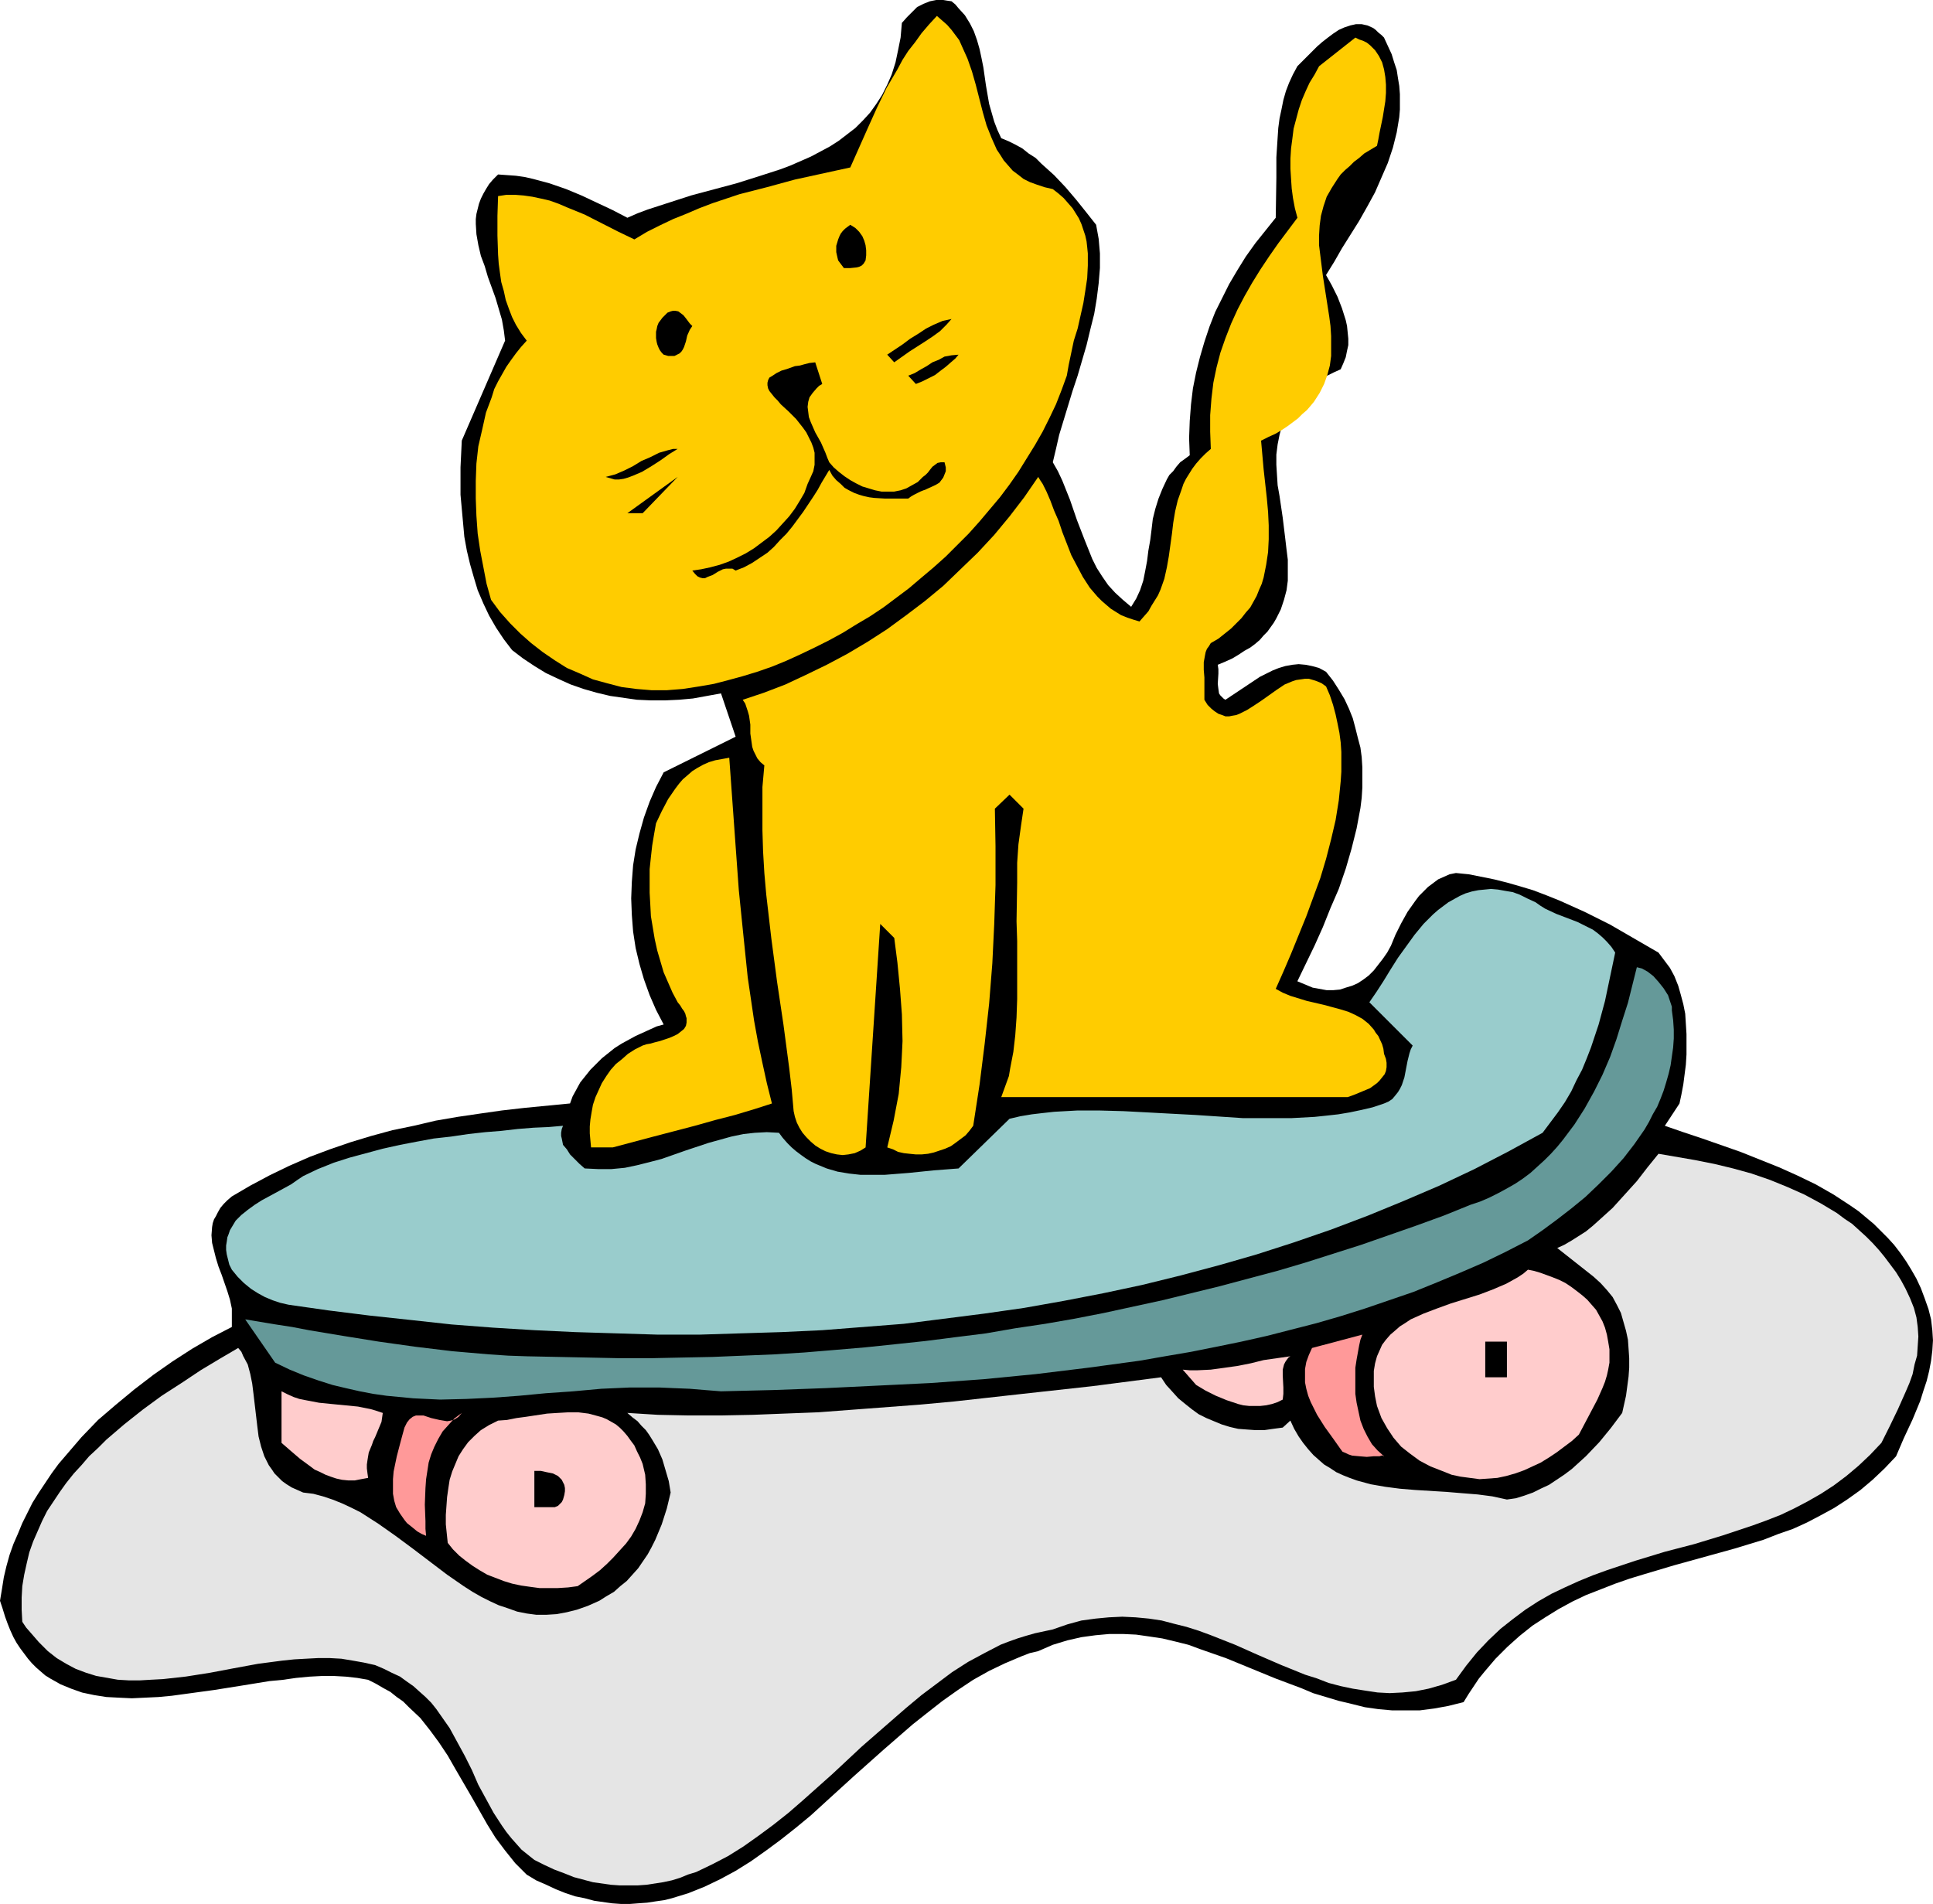<?xml version="1.0" encoding="UTF-8" standalone="no"?>
<svg
   version="1.0"
   width="129.766mm"
   height="127.837mm"
   id="svg22"
   sodipodi:docname="Cat on Skateboard.wmf"
   xmlns:inkscape="http://www.inkscape.org/namespaces/inkscape"
   xmlns:sodipodi="http://sodipodi.sourceforge.net/DTD/sodipodi-0.dtd"
   xmlns="http://www.w3.org/2000/svg"
   xmlns:svg="http://www.w3.org/2000/svg">
  <sodipodi:namedview
     id="namedview22"
     pagecolor="#ffffff"
     bordercolor="#000000"
     borderopacity="0.25"
     inkscape:showpageshadow="2"
     inkscape:pageopacity="0.0"
     inkscape:pagecheckerboard="0"
     inkscape:deskcolor="#d1d1d1"
     inkscape:document-units="mm" />
  <defs
     id="defs1">
    <pattern
       id="WMFhbasepattern"
       patternUnits="userSpaceOnUse"
       width="6"
       height="6"
       x="0"
       y="0" />
  </defs>
  <path
     style="fill:#000000;fill-opacity:1;fill-rule:evenodd;stroke:none"
     d="m 254.035,35.066 1.939,0.808 1.616,0.808 1.778,0.97 1.616,1.293 1.778,1.131 1.454,1.454 3.232,2.909 2.909,3.07 2.747,3.232 2.586,3.232 2.424,3.07 0.323,1.778 0.323,1.778 0.323,3.717 v 3.717 l -0.323,3.878 -0.485,3.878 -0.646,3.878 -0.97,3.878 -0.97,4.04 -2.262,7.756 -1.293,3.878 -1.131,3.717 -1.131,3.717 -1.131,3.717 -0.808,3.555 -0.808,3.393 1.293,2.262 1.131,2.424 0.97,2.424 0.97,2.424 1.778,5.171 1.939,5.009 0.97,2.424 0.97,2.424 1.131,2.262 1.454,2.262 1.454,2.101 1.778,1.939 1.939,1.778 2.101,1.778 1.293,-2.101 0.97,-2.101 0.808,-2.424 0.485,-2.424 0.485,-2.586 0.323,-2.586 0.485,-2.747 0.323,-2.585 0.323,-2.747 0.646,-2.586 0.808,-2.586 0.97,-2.424 1.131,-2.424 0.646,-1.131 0.97,-0.97 0.808,-1.131 0.97,-1.131 1.131,-0.808 1.293,-0.97 -0.162,-4.363 0.162,-4.363 0.323,-4.201 0.485,-4.04 0.808,-4.04 0.97,-3.878 1.131,-3.878 1.293,-3.878 1.454,-3.717 1.778,-3.555 1.778,-3.555 2.101,-3.555 2.101,-3.393 2.424,-3.393 2.586,-3.232 2.586,-3.232 0.162,-10.18 v -5.171 l 0.323,-5.009 0.162,-2.424 0.323,-2.424 0.485,-2.262 0.485,-2.424 0.646,-2.262 0.808,-2.101 0.97,-2.101 1.131,-2.101 2.424,-2.424 2.586,-2.585 1.293,-1.131 1.454,-1.131 1.293,-0.97 1.454,-0.97 1.454,-0.646 1.454,-0.485 1.454,-0.323 h 1.454 l 1.454,0.323 1.454,0.646 0.646,0.485 0.646,0.646 0.808,0.646 0.646,0.646 0.97,2.101 0.97,2.101 0.646,2.101 0.646,1.939 0.323,2.101 0.323,1.939 0.162,2.101 v 1.939 1.939 l -0.162,1.939 -0.323,1.939 -0.323,1.939 -0.97,3.878 -1.293,3.878 -1.616,3.717 -1.616,3.717 -1.939,3.555 -2.101,3.717 -4.363,6.949 -1.939,3.393 -2.101,3.393 1.454,2.585 1.454,2.909 1.131,2.909 0.97,3.07 0.323,1.454 0.162,1.616 0.162,1.616 v 1.616 l -0.323,1.454 -0.323,1.616 -0.646,1.616 -0.646,1.454 -1.778,0.808 -1.616,0.808 -1.454,0.808 -1.454,0.97 -1.293,0.97 -1.293,0.97 -0.97,1.131 -1.131,0.97 -0.808,1.131 -0.808,0.97 -1.293,2.262 -0.97,2.424 -0.646,2.424 -0.485,2.424 -0.323,2.586 v 2.586 l 0.162,2.586 0.162,2.586 0.485,2.747 0.808,5.494 0.646,5.333 0.323,2.747 0.323,2.586 v 2.586 2.747 l -0.323,2.424 -0.646,2.424 -0.808,2.424 -1.131,2.262 -0.646,1.131 -0.808,1.131 -0.808,1.131 -0.97,0.97 -0.97,1.131 -1.131,0.97 -1.293,0.97 -1.454,0.808 -1.454,0.97 -1.616,0.97 -1.778,0.808 -1.939,0.808 0.162,1.131 v 1.131 l -0.162,2.586 0.162,1.293 0.162,1.131 0.323,0.485 0.323,0.323 0.485,0.485 0.485,0.323 2.909,-1.939 2.909,-1.939 2.909,-1.939 1.616,-0.808 1.616,-0.808 1.616,-0.646 1.616,-0.485 1.778,-0.323 1.616,-0.162 1.778,0.162 1.616,0.323 1.778,0.485 1.778,0.97 1.778,2.262 1.454,2.262 1.454,2.424 1.131,2.424 0.97,2.424 0.646,2.424 0.646,2.586 0.646,2.424 0.323,2.424 0.162,2.586 v 2.586 2.586 l -0.162,2.586 -0.323,2.586 -0.485,2.586 -0.485,2.586 -1.293,5.171 -1.454,5.009 -1.778,5.171 -2.101,4.848 -1.939,4.848 -2.101,4.686 -2.262,4.686 -2.101,4.363 1.939,0.808 1.939,0.808 1.778,0.323 1.778,0.323 h 1.616 l 1.778,-0.162 1.454,-0.485 1.616,-0.485 1.454,-0.646 1.454,-0.97 1.293,-0.97 1.293,-1.293 1.131,-1.454 1.131,-1.454 1.131,-1.616 0.97,-1.778 1.131,-2.747 1.454,-2.909 1.616,-2.909 1.939,-2.747 0.97,-1.293 1.131,-1.131 1.131,-1.131 1.293,-0.97 1.293,-0.97 1.454,-0.646 1.454,-0.646 1.616,-0.323 3.232,0.323 3.232,0.646 3.232,0.646 3.232,0.808 3.394,0.97 3.232,0.97 3.394,1.293 3.232,1.293 3.232,1.454 3.232,1.454 6.464,3.232 6.141,3.555 6.141,3.555 1.454,1.939 1.454,1.939 1.131,2.101 0.97,2.424 0.646,2.262 0.646,2.424 0.485,2.424 0.162,2.586 0.162,2.586 v 2.586 2.586 l -0.162,2.586 -0.646,5.009 -0.485,2.586 -0.485,2.262 -3.717,5.656 4.686,1.616 4.848,1.616 9.696,3.393 4.848,1.939 4.848,1.939 4.686,2.101 4.686,2.262 4.525,2.586 4.202,2.747 2.101,1.454 1.939,1.616 1.939,1.616 1.778,1.778 1.778,1.778 1.616,1.778 1.616,2.101 1.454,2.101 1.293,2.101 1.293,2.262 1.131,2.424 0.97,2.586 0.97,2.747 0.646,2.586 0.323,2.747 0.162,2.586 -0.162,2.585 -0.323,2.586 -0.485,2.586 -0.646,2.586 -0.808,2.424 -0.808,2.586 -1.939,4.686 -2.262,4.848 -1.939,4.525 -2.909,3.07 -3.07,2.909 -3.07,2.586 -3.394,2.424 -3.232,2.101 -3.555,1.939 -3.394,1.778 -3.555,1.616 -3.717,1.293 -3.717,1.454 -7.434,2.262 -15.19,4.201 -7.595,2.262 -3.717,1.131 -3.717,1.293 -3.717,1.454 -3.717,1.454 -3.394,1.616 -3.555,1.939 -3.394,2.101 -3.232,2.101 -3.232,2.586 -3.07,2.747 -3.07,3.07 -2.747,3.232 -1.454,1.778 -1.293,1.939 -1.293,1.939 -1.293,2.101 -3.878,0.97 -3.555,0.646 -3.717,0.485 h -3.555 -3.394 l -3.555,-0.323 -3.394,-0.485 -3.232,-0.808 -3.394,-0.808 -3.232,-0.97 -3.232,-0.97 -3.07,-1.293 -6.464,-2.424 -6.302,-2.586 -6.302,-2.586 -6.464,-2.262 -3.07,-1.131 -3.232,-0.808 -3.394,-0.808 -3.232,-0.485 -3.394,-0.485 -3.394,-0.162 h -3.394 l -3.555,0.323 -3.555,0.485 -3.555,0.808 -3.717,1.131 -3.717,1.616 -2.101,0.485 -2.101,0.808 -4.202,1.778 -4.04,1.939 -4.04,2.262 -3.878,2.586 -3.878,2.747 -3.717,2.909 -3.878,3.07 -3.717,3.232 -3.717,3.232 -7.434,6.625 -7.272,6.625 -3.717,3.393 -3.717,3.07 -3.878,3.07 -3.717,2.747 -3.878,2.747 -3.878,2.424 -3.878,2.101 -4.04,1.939 -4.04,1.616 -2.101,0.646 -2.101,0.646 -1.939,0.485 -2.262,0.323 -2.101,0.323 -2.262,0.162 -2.101,0.162 h -2.262 l -2.262,-0.162 -2.262,-0.323 -2.262,-0.323 -2.424,-0.646 -2.424,-0.485 -2.424,-0.808 -2.424,-0.97 -2.424,-1.131 -2.586,-1.131 -2.424,-1.454 -2.909,-2.909 -2.586,-3.232 -2.424,-3.232 -2.101,-3.393 -4.04,-7.11 -4.04,-6.949 -1.939,-3.393 -2.262,-3.393 -2.262,-3.07 -2.424,-3.07 -2.909,-2.747 -1.454,-1.454 -1.616,-1.131 -1.616,-1.293 -1.778,-0.97 -1.939,-1.131 -1.939,-0.97 -2.747,-0.485 -2.909,-0.323 -2.909,-0.162 h -3.232 l -3.07,0.162 -3.394,0.323 -3.394,0.485 -3.394,0.323 -6.949,1.131 -7.11,1.131 -7.11,0.97 -3.555,0.485 -3.394,0.323 -3.394,0.162 -3.394,0.162 -3.394,-0.162 -3.07,-0.162 -3.07,-0.485 -3.07,-0.646 -2.747,-0.97 -2.747,-1.131 -2.586,-1.454 -1.293,-0.808 L 9.211,423.214 8.08,422.083 7.11,420.952 6.141,419.659 5.171,418.366 4.202,416.912 3.394,415.457 2.586,413.68 1.939,412.064 1.293,410.286 0.646,408.186 0,406.247 l 0.485,-2.909 0.485,-3.07 0.646,-2.747 0.808,-2.909 0.97,-2.747 1.131,-2.586 1.131,-2.747 1.293,-2.585 1.293,-2.586 1.616,-2.586 1.616,-2.424 1.616,-2.424 1.778,-2.424 1.939,-2.262 3.878,-4.525 4.202,-4.363 4.525,-3.878 4.686,-3.878 4.848,-3.717 4.848,-3.393 5.01,-3.232 5.01,-2.909 5.01,-2.586 v -2.424 -2.262 l -0.485,-2.262 -0.646,-2.101 -1.454,-4.201 -0.808,-2.101 -0.646,-2.101 -0.485,-1.939 -0.485,-1.939 -0.162,-1.939 0.162,-2.101 0.162,-0.97 0.323,-0.97 0.485,-0.808 0.485,-0.97 0.646,-1.131 0.808,-0.97 0.97,-0.97 1.131,-0.97 4.686,-2.747 4.848,-2.586 5.01,-2.424 5.171,-2.262 5.171,-1.939 5.171,-1.778 5.333,-1.616 5.333,-1.454 5.494,-1.131 5.494,-1.293 5.656,-0.97 5.494,-0.808 5.656,-0.808 5.656,-0.646 11.635,-1.131 0.646,-1.778 0.97,-1.778 0.97,-1.778 1.293,-1.616 1.293,-1.616 1.454,-1.454 1.454,-1.454 1.616,-1.293 1.616,-1.293 1.778,-1.131 1.778,-0.97 1.778,-0.97 3.555,-1.616 1.778,-0.808 1.778,-0.485 -1.939,-3.717 -1.616,-3.717 -1.454,-4.04 -1.131,-3.878 -0.97,-4.04 -0.646,-4.201 -0.323,-4.201 -0.162,-4.201 0.162,-4.201 0.323,-4.201 0.646,-4.04 0.97,-4.04 1.131,-4.04 1.454,-4.04 1.616,-3.717 1.939,-3.717 18.261,-9.049 -3.717,-10.988 -3.555,0.646 -3.555,0.646 -3.555,0.323 -3.555,0.162 h -3.555 l -3.555,-0.162 -3.394,-0.485 -3.394,-0.485 -3.394,-0.808 -3.394,-0.97 -3.232,-1.131 -3.232,-1.454 -3.07,-1.454 -2.909,-1.778 -2.909,-1.939 -2.747,-2.101 -2.101,-2.747 -1.939,-2.909 -1.778,-3.07 -1.454,-3.07 -1.454,-3.393 -0.97,-3.232 -0.97,-3.393 -0.808,-3.393 -0.646,-3.555 -0.323,-3.555 -0.323,-3.555 -0.323,-3.555 v -3.393 -3.555 l 0.162,-3.393 0.162,-3.393 10.989,-25.37 -0.323,-2.585 -0.485,-2.747 -0.808,-2.747 -0.808,-2.747 -1.939,-5.333 -0.808,-2.747 -0.97,-2.585 -0.646,-2.747 -0.485,-2.747 -0.162,-2.585 V 55.588 l 0.162,-1.293 0.323,-1.293 0.323,-1.293 0.485,-1.293 0.646,-1.293 0.646,-1.131 0.808,-1.293 0.97,-1.131 1.293,-1.293 2.262,0.162 2.262,0.162 2.262,0.323 2.101,0.485 4.202,1.131 4.202,1.454 3.878,1.616 7.918,3.717 3.717,1.939 2.586,-1.131 2.586,-0.97 5.494,-1.778 5.494,-1.778 11.474,-3.07 5.656,-1.778 5.494,-1.778 2.586,-0.97 2.586,-1.131 2.586,-1.131 2.424,-1.293 2.424,-1.293 2.262,-1.454 2.101,-1.616 2.101,-1.616 1.939,-1.939 1.778,-1.939 1.616,-2.262 1.454,-2.262 1.293,-2.585 1.131,-2.585 0.97,-3.07 0.646,-3.07 0.646,-3.232 0.323,-3.717 1.293,-1.454 1.293,-1.293 1.293,-1.293 1.616,-0.808 1.616,-0.646 L 237.552,0 h 1.778 l 0.97,0.162 1.131,0.162 0.97,0.808 0.808,0.97 1.616,1.778 1.293,2.101 0.97,1.939 0.808,2.262 0.646,2.262 0.485,2.262 0.485,2.424 0.323,2.262 0.323,2.262 0.808,4.686 0.646,2.262 0.646,2.262 0.808,2.101 z"
     id="path1" />
  <path
     style="fill:#ffcc00;fill-opacity:1;fill-rule:evenodd;stroke:none"
     d="m 267.125,47.993 1.454,1.131 1.293,1.131 1.131,1.293 1.131,1.293 0.808,1.293 0.808,1.293 0.646,1.454 0.485,1.454 0.485,1.454 0.323,1.454 0.162,1.454 0.162,1.616 v 3.07 l -0.162,3.232 -0.485,3.232 -0.485,3.07 -1.454,6.464 -0.97,3.07 -0.646,3.07 -0.646,3.07 -0.485,2.747 -1.293,3.555 -1.454,3.717 -1.616,3.393 -1.778,3.555 -1.939,3.393 -2.101,3.393 -2.101,3.393 -2.262,3.232 -2.424,3.232 -2.586,3.07 -2.586,3.07 -2.747,3.07 -2.909,2.909 -2.909,2.909 -3.07,2.747 -3.07,2.586 -3.232,2.747 -3.232,2.424 -3.232,2.424 -3.394,2.262 -3.555,2.101 -3.394,2.101 -3.555,1.939 -3.555,1.778 -3.717,1.778 -3.555,1.616 -3.555,1.454 -3.717,1.293 -3.717,1.131 -3.555,0.97 -3.717,0.97 -3.717,0.646 -4.202,0.646 -4.04,0.323 h -3.878 l -3.878,-0.323 -3.717,-0.485 -3.717,-0.97 -3.555,-0.97 -3.232,-1.454 -3.394,-1.454 -3.07,-1.939 -3.07,-2.101 -2.909,-2.262 -2.747,-2.424 -2.586,-2.586 -2.586,-2.909 -2.262,-3.07 -1.131,-4.04 -0.808,-4.201 -0.808,-4.201 -0.646,-4.363 -0.323,-4.525 -0.162,-4.363 v -4.525 l 0.162,-4.363 0.485,-4.363 0.97,-4.201 0.97,-4.363 1.454,-3.878 0.646,-2.101 0.97,-1.939 2.101,-3.717 1.131,-1.616 1.293,-1.778 1.293,-1.616 1.454,-1.616 -1.454,-1.939 -1.293,-2.101 -0.97,-1.939 -0.808,-2.101 -0.808,-2.262 -0.485,-2.262 -0.646,-2.262 -0.323,-2.262 -0.323,-2.424 -0.162,-2.262 -0.162,-4.848 v -5.009 l 0.162,-5.009 2.101,-0.323 h 2.262 l 2.101,0.162 2.262,0.323 2.262,0.485 2.101,0.485 2.262,0.808 2.262,0.97 4.363,1.778 8.565,4.363 4.04,1.939 3.232,-1.939 3.232,-1.616 3.394,-1.616 3.232,-1.293 3.394,-1.454 3.394,-1.293 6.787,-2.262 6.949,-1.778 7.11,-1.939 14.059,-3.07 4.525,-10.18 2.262,-5.009 2.424,-5.009 2.747,-4.686 1.293,-2.424 1.454,-2.262 1.778,-2.262 1.616,-2.262 1.939,-2.262 1.939,-2.101 1.293,1.131 1.293,1.131 1.131,1.293 0.97,1.293 0.97,1.293 0.646,1.454 1.454,3.232 1.131,3.232 0.97,3.393 1.778,6.949 0.97,3.393 1.293,3.232 0.646,1.454 0.646,1.454 0.97,1.454 0.808,1.293 1.131,1.293 1.131,1.293 1.293,0.97 1.454,1.131 1.616,0.808 1.778,0.646 1.939,0.646 z"
     id="path2" />
  <path
     style="fill:#ffcc00;fill-opacity:1;fill-rule:evenodd;stroke:none"
     d="m 349.379,37.005 -1.616,0.97 -1.616,0.97 -1.293,1.131 -1.293,0.97 -1.131,1.131 -1.131,0.97 -1.131,1.131 -0.808,1.131 -1.454,2.262 -1.293,2.262 -0.808,2.424 -0.646,2.424 -0.323,2.424 -0.162,2.585 v 2.424 l 0.323,2.585 0.646,5.171 0.808,5.171 0.808,5.171 0.323,2.424 0.162,2.585 v 2.585 2.424 l -0.323,2.424 -0.646,2.424 -0.808,2.262 -1.131,2.262 -1.454,2.262 -0.808,0.97 -0.97,1.131 -1.131,0.97 -1.131,1.131 -1.293,0.97 -1.293,0.97 -1.454,0.97 -1.616,0.97 -1.778,0.808 -1.939,0.97 0.646,7.272 0.808,7.272 0.323,3.555 0.162,3.393 v 3.555 l -0.162,3.232 -0.485,3.232 -0.646,3.232 -0.485,1.616 -0.646,1.454 -0.646,1.616 -0.808,1.454 -0.808,1.454 -1.131,1.293 -1.131,1.454 -1.293,1.293 -1.293,1.293 -1.616,1.293 -1.616,1.293 -1.939,1.131 -0.485,0.808 -0.485,0.646 -0.323,0.808 -0.162,0.808 -0.323,1.778 v 1.939 l 0.162,1.939 v 1.939 1.939 1.778 l 0.808,1.293 0.97,0.97 0.808,0.646 0.97,0.646 0.97,0.323 0.808,0.323 h 0.97 l 0.808,-0.162 0.97,-0.162 0.808,-0.323 1.939,-0.97 1.778,-1.131 1.939,-1.293 3.878,-2.747 1.939,-1.293 1.939,-0.808 0.97,-0.323 1.131,-0.162 1.131,-0.162 h 0.97 l 1.131,0.323 0.97,0.323 1.131,0.485 1.131,0.808 0.97,2.262 0.808,2.424 0.646,2.424 0.485,2.262 0.485,2.424 0.323,2.424 0.162,2.424 v 2.586 2.424 l -0.162,2.424 -0.485,4.848 -0.808,5.009 -1.131,4.848 -1.293,5.009 -1.454,4.848 -1.778,4.848 -1.778,4.848 -3.878,9.534 -1.939,4.525 -1.939,4.363 1.778,0.97 1.939,0.808 2.101,0.646 2.101,0.646 4.202,0.97 4.202,1.131 2.101,0.646 1.778,0.808 1.778,0.97 1.616,1.293 1.293,1.454 0.485,0.808 0.646,0.808 0.97,2.101 0.323,1.131 0.162,1.293 0.485,1.293 0.162,0.97 v 1.131 l -0.162,0.97 -0.323,0.808 -0.646,0.808 -0.646,0.808 -0.646,0.646 -1.778,1.293 -1.939,0.808 -1.939,0.808 -1.778,0.646 h -87.91 l 0.646,-1.778 0.646,-1.778 0.646,-1.778 0.323,-1.939 0.808,-4.201 0.485,-4.201 0.323,-4.525 0.162,-4.686 v -4.848 -4.848 -5.009 l -0.162,-5.009 0.162,-9.857 v -5.009 l 0.323,-4.686 0.646,-4.686 0.646,-4.363 -3.555,-3.555 -3.717,3.555 0.162,9.534 v 9.857 l -0.323,9.857 -0.485,10.019 -0.808,10.18 -1.131,10.18 -1.293,10.342 -1.616,10.504 -0.97,1.293 -0.97,1.131 -1.293,0.97 -1.293,0.97 -1.131,0.808 -1.454,0.646 -1.454,0.485 -1.454,0.485 -1.454,0.323 -1.616,0.162 h -1.454 l -1.616,-0.162 -1.454,-0.162 -1.454,-0.323 -1.293,-0.646 -1.454,-0.485 0.808,-3.393 0.808,-3.393 0.646,-3.393 0.646,-3.393 0.323,-3.393 0.323,-3.393 0.162,-3.232 0.162,-3.393 -0.162,-6.787 -0.485,-6.464 -0.646,-6.625 -0.808,-6.302 -3.555,-3.555 -3.717,56.719 -1.293,0.808 -1.454,0.646 -1.616,0.323 -1.454,0.162 -1.454,-0.162 -1.454,-0.323 -1.454,-0.485 -1.293,-0.646 -1.293,-0.808 -1.131,-0.97 -1.131,-1.131 -0.97,-1.131 -0.808,-1.293 -0.646,-1.293 -0.485,-1.454 -0.323,-1.454 -0.485,-5.494 -0.646,-5.494 -1.454,-10.988 -1.616,-10.827 -1.454,-10.988 -1.293,-11.15 -0.485,-5.494 -0.323,-5.494 -0.162,-5.333 v -5.494 -5.494 l 0.485,-5.494 -0.97,-0.808 -0.808,-0.97 -0.485,-0.97 -0.485,-0.97 -0.323,-0.97 -0.162,-1.131 -0.323,-2.262 v -2.262 l -0.323,-2.262 -0.323,-1.131 -0.323,-0.97 -0.323,-0.97 -0.646,-0.97 5.333,-1.778 5.494,-2.101 5.171,-2.424 5.333,-2.586 5.171,-2.747 5.171,-3.07 5.01,-3.232 4.848,-3.555 4.686,-3.555 4.686,-3.878 4.363,-4.201 4.363,-4.201 4.202,-4.525 3.878,-4.686 3.717,-4.848 3.555,-5.171 0.485,0.808 0.646,0.97 0.97,1.939 0.97,2.262 0.97,2.585 1.131,2.586 0.97,2.909 1.131,2.909 1.131,2.909 1.454,2.747 1.454,2.747 1.778,2.747 1.939,2.262 1.131,1.131 1.131,0.97 1.131,0.97 1.293,0.808 1.293,0.808 1.616,0.646 1.454,0.485 1.616,0.485 1.131,-1.293 1.131,-1.293 0.808,-1.454 0.808,-1.293 0.808,-1.293 0.646,-1.454 0.97,-2.747 0.646,-2.909 0.485,-2.747 0.808,-5.817 0.323,-2.747 0.485,-2.909 0.646,-2.747 0.97,-2.747 0.485,-1.454 0.646,-1.293 0.808,-1.293 0.808,-1.293 0.97,-1.293 1.131,-1.293 1.293,-1.293 1.293,-1.131 -0.162,-4.363 v -4.201 l 0.323,-4.201 0.485,-4.04 0.808,-3.878 0.97,-3.717 1.293,-3.717 1.454,-3.717 1.616,-3.555 1.778,-3.393 1.939,-3.393 2.101,-3.393 2.262,-3.393 2.262,-3.232 4.848,-6.464 -0.646,-2.424 -0.485,-2.585 -0.323,-2.424 -0.162,-2.424 -0.162,-2.585 v -2.585 l 0.162,-2.585 0.323,-2.424 0.323,-2.586 0.646,-2.424 0.646,-2.424 0.808,-2.424 0.97,-2.262 0.97,-2.101 1.293,-2.101 1.131,-2.101 9.211,-7.272 0.97,0.485 0.97,0.323 0.97,0.485 0.808,0.646 0.646,0.646 0.646,0.646 0.97,1.454 0.808,1.616 0.485,1.778 0.323,1.939 0.162,1.939 v 2.101 l -0.162,2.101 -0.646,4.04 -0.808,3.878 -0.323,1.778 z"
     id="path3" />
  <path
     style="fill:#000000;fill-opacity:1;fill-rule:evenodd;stroke:none"
     d="m 219.614,66.092 -0.485,0.808 -0.485,0.485 -0.646,0.323 -0.646,0.162 -1.616,0.162 h -1.616 l -0.485,-0.646 -0.485,-0.646 -0.485,-0.646 -0.162,-0.646 -0.323,-1.454 v -1.616 l 0.485,-1.616 0.323,-0.808 0.323,-0.646 0.485,-0.646 0.646,-0.646 0.646,-0.485 0.646,-0.485 1.293,0.808 0.97,0.97 0.808,1.131 0.485,1.131 0.323,1.131 0.162,1.293 v 1.293 z"
     id="path4" />
  <path
     style="fill:#000000;fill-opacity:1;fill-rule:evenodd;stroke:none"
     d="m 175.659,82.736 -0.323,0.485 -0.323,0.485 -0.646,1.454 -0.323,1.454 -0.485,1.454 -0.323,0.646 -0.323,0.485 -0.485,0.485 -0.646,0.323 -0.646,0.323 h -0.646 -0.97 l -1.131,-0.323 -0.485,-0.485 -0.485,-0.646 -0.323,-0.646 -0.323,-0.808 -0.162,-0.646 -0.162,-0.97 v -1.616 l 0.162,-0.646 0.162,-0.808 0.323,-0.808 0.485,-0.646 0.485,-0.646 0.646,-0.646 0.646,-0.646 0.808,-0.323 0.646,-0.162 h 0.485 l 0.808,0.162 0.646,0.485 0.646,0.485 0.646,0.808 0.485,0.646 0.485,0.646 z"
     id="path5" />
  <path
     style="fill:#000000;fill-opacity:1;fill-rule:evenodd;stroke:none"
     d="m 241.43,80.958 -1.293,1.454 -1.616,1.616 -1.778,1.293 -1.939,1.293 -4.04,2.585 -3.878,2.747 -1.778,-1.939 1.939,-1.293 1.939,-1.293 1.939,-1.454 2.101,-1.293 1.939,-1.293 1.939,-0.97 2.262,-0.97 z"
     id="path6" />
  <path
     style="fill:#000000;fill-opacity:1;fill-rule:evenodd;stroke:none"
     d="m 243.208,90.008 -0.808,0.97 -1.131,0.97 -1.293,1.131 -1.293,0.97 -1.454,1.131 -1.616,0.808 -1.616,0.808 -1.616,0.646 -1.939,-2.101 1.616,-0.646 1.616,-0.97 1.454,-0.808 1.454,-0.97 1.616,-0.646 1.454,-0.808 1.778,-0.323 z"
     id="path7" />
  <path
     style="fill:#000000;fill-opacity:1;fill-rule:evenodd;stroke:none"
     d="m 208.625,97.441 -0.808,0.485 -0.646,0.646 -0.97,1.131 -0.808,1.131 -0.323,1.131 -0.162,1.293 0.162,1.293 0.162,1.293 0.485,1.293 1.131,2.586 1.454,2.586 1.131,2.586 0.485,1.293 0.485,1.131 1.131,1.293 1.293,1.131 1.454,1.131 1.454,0.97 1.454,0.808 1.616,0.808 1.616,0.485 1.616,0.485 1.616,0.323 h 1.616 1.616 l 1.616,-0.323 1.454,-0.485 1.454,-0.808 1.454,-0.808 1.293,-1.293 0.646,-0.485 0.646,-0.646 0.485,-0.646 0.646,-0.808 0.646,-0.485 0.646,-0.485 0.808,-0.162 h 0.97 l 0.323,1.293 v 0.97 l -0.323,0.808 -0.323,0.808 -0.485,0.646 -0.485,0.646 -0.808,0.485 -0.646,0.323 -1.778,0.808 -0.323,0.162 -0.485,0.162 -0.808,0.323 -1.616,0.808 -0.808,0.485 -0.646,0.485 h -5.818 l -2.747,-0.162 -1.293,-0.162 -1.454,-0.323 -1.131,-0.323 -1.293,-0.485 -1.293,-0.646 -1.131,-0.646 -0.97,-0.97 -1.131,-0.97 -0.97,-1.131 -0.808,-1.454 -0.97,1.616 -0.97,1.616 -0.97,1.778 -1.131,1.778 -2.586,3.878 -2.747,3.717 -1.454,1.778 -1.616,1.616 -1.616,1.778 -1.616,1.454 -1.939,1.293 -1.939,1.293 -2.101,1.131 -2.101,0.808 -0.808,-0.485 h -0.97 -0.646 l -0.808,0.162 -1.293,0.646 -1.293,0.808 -1.293,0.485 -0.646,0.323 h -0.646 l -0.646,-0.162 -0.646,-0.323 -0.646,-0.646 -0.646,-0.808 2.262,-0.323 2.262,-0.485 2.424,-0.646 2.262,-0.808 2.101,-0.97 2.262,-1.131 2.101,-1.293 1.939,-1.454 1.939,-1.454 1.778,-1.616 1.616,-1.778 1.616,-1.778 1.454,-1.939 1.293,-2.101 1.131,-1.939 0.808,-2.262 0.808,-1.778 0.646,-1.454 0.323,-1.616 v -1.454 -1.616 l -0.323,-1.293 -0.485,-1.293 -0.646,-1.293 -0.646,-1.293 -0.808,-1.131 -1.778,-2.262 -1.939,-1.939 -1.939,-1.778 -0.808,-0.97 -0.808,-0.808 -0.646,-0.808 -0.646,-0.808 -0.323,-0.646 -0.162,-0.808 v -0.646 l 0.162,-0.646 0.323,-0.646 0.808,-0.485 0.97,-0.646 1.293,-0.646 1.616,-0.485 1.778,-0.646 1.293,-0.162 1.131,-0.323 1.293,-0.323 1.454,-0.162 z"
     id="path8" />
  <path
     style="fill:#000000;fill-opacity:1;fill-rule:evenodd;stroke:none"
     d="m 171.942,113.924 -2.101,1.293 -2.262,1.616 -2.262,1.454 -2.424,1.454 -2.262,0.97 -1.293,0.485 -1.131,0.323 -1.131,0.162 h -1.131 l -1.131,-0.323 -1.131,-0.323 2.424,-0.646 2.262,-0.97 2.262,-1.131 2.101,-1.293 2.262,-0.97 2.262,-1.131 2.262,-0.646 1.293,-0.323 z"
     id="path9" />
  <path
     style="fill:#000000;fill-opacity:1;fill-rule:evenodd;stroke:none"
     d="m 159.176,130.245 12.766,-9.211 -8.888,9.211 z"
     id="path10" />
  <path
     style="fill:#ffcc00;fill-opacity:1;fill-rule:evenodd;stroke:none"
     d="m 185.032,192.297 1.616,22.462 0.808,11.15 1.131,11.15 1.131,10.988 0.808,5.494 0.808,5.494 0.97,5.333 1.131,5.333 1.131,5.171 1.293,5.171 -4.525,1.454 -4.848,1.454 -5.01,1.293 -5.171,1.454 -10.504,2.747 -10.342,2.747 h -5.494 l -0.162,-1.778 -0.162,-1.778 v -1.778 l 0.162,-1.778 0.323,-1.939 0.323,-1.778 0.646,-1.939 0.808,-1.778 0.808,-1.778 1.131,-1.778 1.131,-1.616 1.293,-1.454 1.616,-1.293 1.454,-1.293 1.778,-1.131 1.939,-0.97 0.97,-0.323 0.97,-0.162 1.131,-0.323 1.293,-0.323 2.424,-0.808 1.131,-0.485 0.97,-0.485 0.808,-0.646 0.808,-0.646 0.485,-0.808 0.162,-0.808 v -1.131 l -0.162,-0.485 -0.162,-0.646 -0.323,-0.646 -0.485,-0.646 -0.485,-0.808 -0.646,-0.808 -1.293,-2.424 -1.131,-2.586 -1.131,-2.586 -0.808,-2.747 -0.808,-2.747 -0.646,-2.909 -0.485,-2.909 -0.485,-2.909 -0.162,-3.07 -0.162,-2.909 v -3.07 -2.909 l 0.323,-3.07 0.323,-2.909 0.485,-2.909 0.485,-2.747 1.454,-3.07 1.616,-3.07 1.778,-2.586 0.97,-1.293 0.97,-1.131 1.131,-0.97 1.293,-1.131 1.293,-0.808 1.454,-0.808 1.454,-0.646 1.616,-0.485 1.778,-0.323 z"
     id="path11" />
  <path
     style="fill:#99cccc;fill-opacity:1;fill-rule:evenodd;stroke:none"
     d="m 409.817,241.744 -1.293,6.141 -1.293,6.141 -1.616,5.979 -0.97,2.909 -0.97,2.909 -1.131,2.909 -1.131,2.747 -1.454,2.747 -1.293,2.747 -1.616,2.747 -1.778,2.586 -1.939,2.586 -1.939,2.586 -8.565,4.686 -8.726,4.525 -8.888,4.201 -9.05,3.878 -9.05,3.717 -9.373,3.555 -9.373,3.232 -9.534,3.07 -9.534,2.747 -9.696,2.586 -9.858,2.424 -9.858,2.101 -10.019,1.939 -10.019,1.778 -10.181,1.454 -10.181,1.293 -10.181,1.293 -10.342,0.808 -10.342,0.808 -10.342,0.485 -10.504,0.323 -10.342,0.323 h -10.504 l -10.504,-0.323 -10.504,-0.323 -10.342,-0.485 -10.504,-0.646 -10.504,-0.808 -10.342,-1.131 -10.504,-1.131 -10.342,-1.293 -10.181,-1.454 -2.101,-0.485 -1.939,-0.646 -1.939,-0.808 -1.778,-0.97 -1.778,-1.131 -1.778,-1.454 -1.616,-1.616 -1.454,-1.778 -0.646,-1.293 -0.323,-1.293 -0.323,-1.293 -0.162,-1.131 v -1.131 l 0.162,-0.97 0.162,-1.131 0.323,-0.808 0.323,-0.97 0.485,-0.808 0.97,-1.616 1.454,-1.454 1.616,-1.293 1.778,-1.293 1.778,-1.131 3.878,-2.101 1.778,-0.97 1.778,-0.97 1.616,-1.131 1.454,-0.97 3.717,-1.778 4.04,-1.616 4.04,-1.293 4.202,-1.131 4.202,-1.131 4.363,-0.97 4.202,-0.808 4.363,-0.808 4.363,-0.485 4.363,-0.646 4.363,-0.485 4.04,-0.323 4.202,-0.485 4.04,-0.323 3.717,-0.162 3.717,-0.323 -0.323,0.808 -0.162,0.97 v 0.808 l 0.162,0.646 0.162,0.808 0.162,0.808 0.97,1.131 0.808,1.293 1.293,1.293 1.131,1.131 1.293,1.131 3.394,0.162 h 3.394 l 3.394,-0.323 3.07,-0.646 3.232,-0.808 3.07,-0.808 5.979,-2.101 5.818,-1.939 2.909,-0.808 2.909,-0.808 3.07,-0.646 2.909,-0.323 3.07,-0.162 3.07,0.162 0.97,1.293 1.131,1.293 1.131,1.131 1.131,0.97 1.293,0.97 1.131,0.808 1.293,0.808 1.293,0.646 2.747,1.131 2.747,0.808 2.909,0.485 2.909,0.323 h 3.07 3.07 l 6.141,-0.485 6.302,-0.646 6.302,-0.485 12.928,-12.604 2.747,-0.646 2.909,-0.485 2.747,-0.323 2.909,-0.323 5.818,-0.323 h 5.818 l 5.979,0.162 6.141,0.323 5.979,0.323 6.141,0.323 12.12,0.808 h 6.141 5.979 l 5.979,-0.323 3.07,-0.323 2.909,-0.323 2.909,-0.485 3.07,-0.646 2.747,-0.646 2.909,-0.97 1.131,-0.485 0.97,-0.646 0.808,-0.97 0.646,-0.808 0.485,-0.808 0.485,-0.97 0.646,-1.939 0.808,-4.201 0.485,-1.939 0.323,-0.97 0.485,-0.97 -10.989,-10.988 1.778,-2.585 1.778,-2.747 1.778,-2.909 1.939,-3.07 2.101,-2.909 2.101,-2.909 2.262,-2.747 2.424,-2.424 1.293,-1.131 1.293,-0.97 1.293,-0.97 1.454,-0.808 1.454,-0.808 1.454,-0.646 1.616,-0.485 1.616,-0.323 1.616,-0.162 1.616,-0.162 1.778,0.162 1.778,0.323 1.939,0.323 1.778,0.646 1.939,0.97 2.101,0.97 1.131,0.808 1.293,0.808 2.747,1.293 5.494,2.101 2.586,1.293 1.293,0.646 1.293,0.97 1.131,0.97 1.131,1.131 1.131,1.293 z"
     id="path12" />
  <path
     style="fill:#659999;fill-opacity:1;fill-rule:evenodd;stroke:none"
     d="m 424.2,256.449 0.323,2.424 0.162,2.424 v 2.262 l -0.162,2.262 -0.323,2.262 -0.323,2.262 -0.485,2.101 -0.646,2.262 -0.646,2.101 -0.808,2.101 -0.808,1.939 -1.131,1.939 -0.97,1.939 -1.131,1.939 -2.586,3.717 -2.747,3.555 -3.07,3.393 -3.232,3.232 -3.394,3.232 -3.555,2.909 -3.555,2.747 -3.717,2.747 -3.717,2.586 -5.656,2.909 -5.656,2.747 -5.979,2.586 -5.818,2.424 -5.979,2.424 -6.141,2.101 -6.141,2.101 -6.141,1.939 -6.141,1.778 -6.302,1.616 -6.302,1.616 -6.464,1.454 -6.302,1.293 -6.464,1.293 -6.626,1.131 -6.464,1.131 -13.09,1.778 -13.251,1.616 -13.251,1.293 -13.413,0.97 -13.251,0.646 -13.413,0.646 -13.251,0.485 -13.251,0.323 -4.04,-0.323 -3.878,-0.323 -4.04,-0.162 -3.717,-0.162 h -3.717 -3.717 l -7.272,0.323 -7.11,0.646 -6.949,0.485 -6.787,0.646 -6.626,0.485 -6.787,0.323 -6.626,0.162 -3.394,-0.162 -3.394,-0.162 -3.394,-0.323 -3.394,-0.323 -3.394,-0.485 -3.394,-0.646 -3.555,-0.808 -3.394,-0.808 -3.555,-1.131 -3.717,-1.293 -3.555,-1.454 -3.717,-1.778 -7.595,-10.988 3.878,0.646 3.878,0.646 4.202,0.646 4.202,0.808 8.726,1.454 9.05,1.454 9.211,1.293 9.373,1.131 9.373,0.808 4.848,0.323 4.686,0.162 7.918,0.162 7.757,0.162 7.918,0.162 h 7.918 l 7.757,-0.162 7.918,-0.162 7.757,-0.323 7.757,-0.323 7.757,-0.485 7.757,-0.646 7.595,-0.646 7.757,-0.808 7.595,-0.808 7.595,-0.97 7.757,-0.97 7.434,-1.293 7.595,-1.131 7.434,-1.293 7.434,-1.454 7.434,-1.616 7.434,-1.616 7.272,-1.778 7.272,-1.778 7.272,-1.939 7.272,-1.939 7.11,-2.101 7.11,-2.262 7.11,-2.262 6.949,-2.424 6.949,-2.424 7.11,-2.586 6.787,-2.747 2.424,-0.808 2.262,-0.97 2.262,-1.131 2.101,-1.131 2.262,-1.293 1.939,-1.293 1.939,-1.454 1.778,-1.616 1.778,-1.616 1.616,-1.616 1.616,-1.778 1.454,-1.778 2.909,-3.878 2.586,-4.04 2.424,-4.363 2.101,-4.201 1.939,-4.525 1.616,-4.525 1.454,-4.686 1.454,-4.525 1.131,-4.525 1.131,-4.525 0.646,0.162 0.646,0.162 1.454,0.808 1.454,1.131 1.293,1.454 1.293,1.616 1.131,1.778 0.646,1.939 0.323,0.97 z"
     id="path13" />
  <path
     style="fill:#e5e5e5;fill-opacity:1;fill-rule:evenodd;stroke:none"
     d="m 484.638,329.49 0.97,2.424 0.646,2.424 0.323,2.424 0.162,2.424 -0.162,2.424 -0.162,2.424 -0.646,2.262 -0.485,2.424 -0.808,2.262 -0.97,2.262 -1.939,4.363 -2.101,4.363 -2.101,4.201 -2.909,3.07 -2.909,2.747 -3.07,2.586 -3.232,2.424 -3.232,2.101 -3.394,1.939 -3.394,1.778 -3.394,1.616 -3.717,1.454 -3.555,1.293 -7.272,2.424 -7.434,2.262 -7.434,1.939 -7.434,2.262 -7.272,2.424 -3.555,1.293 -3.555,1.454 -3.555,1.616 -3.394,1.616 -3.394,1.939 -3.232,2.101 -3.232,2.424 -3.07,2.424 -3.07,2.909 -2.909,3.07 -2.747,3.393 -2.586,3.555 -3.555,1.293 -3.394,0.97 -3.232,0.646 -3.394,0.323 -3.232,0.162 -3.07,-0.162 -3.232,-0.485 -3.07,-0.485 -3.07,-0.646 -3.07,-0.808 -2.909,-1.131 -3.07,-0.97 -5.979,-2.424 -5.979,-2.586 -5.818,-2.586 -6.141,-2.424 -3.07,-1.131 -3.07,-0.97 -3.232,-0.808 -3.07,-0.808 -3.232,-0.485 -3.394,-0.323 -3.394,-0.162 -3.394,0.162 -3.394,0.323 -3.555,0.485 -3.555,0.97 -3.717,1.293 -2.262,0.485 -2.262,0.485 -2.262,0.646 -2.101,0.646 -2.262,0.808 -2.101,0.808 -4.04,2.101 -4.202,2.262 -4.04,2.586 -3.878,2.909 -3.878,2.909 -3.878,3.232 -3.717,3.232 -7.595,6.625 -7.434,6.949 -7.434,6.625 -3.717,3.232 -3.878,3.07 -3.717,2.747 -3.878,2.747 -3.878,2.424 -4.04,2.101 -4.04,1.939 -2.101,0.646 -1.939,0.808 -2.101,0.646 -2.262,0.485 -2.101,0.323 -2.101,0.323 -2.262,0.162 h -2.262 -2.262 l -2.262,-0.162 -2.262,-0.323 -2.262,-0.323 -2.424,-0.646 -2.424,-0.646 -2.424,-0.97 -2.586,-0.97 -2.424,-1.131 -2.586,-1.293 -1.616,-1.293 -1.616,-1.293 -1.293,-1.454 -1.293,-1.454 -1.293,-1.616 -1.131,-1.616 -2.101,-3.232 -1.939,-3.555 -1.939,-3.555 -1.616,-3.717 -1.778,-3.555 -1.939,-3.555 -1.939,-3.555 -2.262,-3.232 -1.131,-1.616 -1.293,-1.616 -1.454,-1.454 -1.454,-1.293 -1.616,-1.454 -1.616,-1.131 -1.778,-1.293 -2.101,-0.97 -1.939,-0.97 -2.262,-0.97 -2.909,-0.646 -2.747,-0.485 -2.909,-0.485 -2.909,-0.162 h -3.07 l -3.07,0.162 -2.909,0.162 -3.07,0.323 -6.141,0.808 -6.141,1.131 -5.979,1.131 -6.141,0.97 -5.818,0.646 -3.07,0.162 -2.747,0.162 h -2.909 l -2.747,-0.162 -2.747,-0.485 -2.747,-0.485 -2.586,-0.808 -2.586,-0.97 -2.424,-1.293 -2.424,-1.454 -2.262,-1.778 -2.262,-2.262 -2.101,-2.424 -1.131,-1.293 -0.97,-1.454 -0.162,-3.07 v -3.07 l 0.162,-2.909 0.485,-2.909 0.646,-2.909 0.646,-2.747 0.97,-2.747 1.131,-2.586 1.131,-2.586 1.293,-2.586 1.616,-2.424 1.616,-2.424 1.616,-2.262 1.939,-2.424 1.939,-2.101 1.939,-2.262 2.262,-2.101 2.101,-2.101 4.525,-3.878 4.686,-3.717 4.848,-3.555 5.01,-3.232 4.848,-3.232 4.848,-2.909 4.686,-2.747 0.808,0.97 0.485,1.131 1.131,2.101 0.646,2.424 0.485,2.424 0.323,2.586 0.323,2.747 0.646,5.494 0.323,2.586 0.646,2.586 0.808,2.424 0.646,1.293 0.485,0.97 0.808,1.131 0.646,0.97 0.97,0.97 0.97,0.97 1.131,0.808 1.293,0.808 1.454,0.646 1.454,0.646 2.586,0.323 2.424,0.646 2.424,0.808 2.424,0.97 2.424,1.131 2.262,1.131 2.262,1.454 2.262,1.454 4.363,3.07 4.363,3.232 8.726,6.625 4.202,2.909 2.262,1.454 2.262,1.293 2.262,1.131 2.101,0.97 2.424,0.808 2.262,0.808 2.424,0.485 2.424,0.323 h 2.586 l 2.586,-0.162 2.586,-0.485 2.586,-0.646 2.747,-0.97 2.909,-1.293 1.778,-1.131 1.939,-1.131 1.616,-1.454 1.616,-1.293 1.454,-1.616 1.454,-1.616 2.424,-3.555 0.97,-1.778 0.97,-1.939 0.808,-1.939 0.808,-1.939 1.293,-4.04 0.97,-4.04 -0.485,-2.909 -0.808,-2.747 -0.808,-2.747 -1.131,-2.586 -1.454,-2.424 -0.808,-1.293 -0.808,-1.131 -1.131,-1.131 -0.97,-1.131 -1.293,-0.97 -1.293,-1.131 7.757,0.485 7.918,0.162 h 7.918 l 8.242,-0.162 8.242,-0.323 8.403,-0.323 8.565,-0.646 8.565,-0.646 8.565,-0.646 8.726,-0.808 17.453,-1.939 17.614,-1.939 17.453,-2.262 1.293,1.939 1.616,1.778 1.454,1.616 1.778,1.454 1.616,1.293 1.778,1.293 1.939,0.97 1.939,0.808 1.939,0.808 2.101,0.646 2.101,0.485 2.101,0.162 2.262,0.162 h 2.262 l 2.262,-0.323 2.424,-0.323 1.939,-1.778 0.97,2.101 1.131,1.939 1.131,1.616 1.293,1.616 1.293,1.454 1.454,1.293 1.293,1.131 1.616,0.97 1.454,0.97 1.778,0.808 1.616,0.646 1.778,0.646 3.555,0.97 3.717,0.646 3.717,0.485 3.878,0.323 7.918,0.485 3.878,0.323 4.04,0.323 3.717,0.485 3.717,0.808 2.262,-0.323 2.101,-0.646 2.262,-0.808 1.939,-0.97 2.101,-0.97 1.939,-1.293 1.939,-1.293 1.939,-1.454 1.778,-1.616 1.778,-1.616 3.394,-3.555 2.909,-3.555 2.909,-3.878 0.97,-4.363 0.646,-4.848 0.162,-2.262 v -2.424 l -0.162,-2.424 -0.162,-2.262 -0.485,-2.262 -0.646,-2.262 -0.646,-2.262 -0.97,-1.939 -1.131,-2.101 -1.454,-1.778 -1.616,-1.778 -1.778,-1.616 -9.211,-7.272 1.778,-0.808 1.939,-1.131 1.778,-1.131 1.778,-1.131 1.778,-1.454 1.616,-1.454 3.394,-3.07 3.07,-3.393 3.07,-3.393 2.747,-3.555 2.747,-3.393 4.686,0.808 4.686,0.808 4.848,0.97 4.686,1.131 4.686,1.293 4.686,1.616 4.363,1.778 4.363,1.939 4.202,2.262 4.04,2.424 1.939,1.454 1.939,1.293 1.778,1.616 1.778,1.616 1.616,1.616 1.616,1.778 1.454,1.778 1.454,1.939 1.454,1.939 1.293,2.101 1.131,2.101 z"
     id="path14" />
  <path
     style="fill:#ffcccc;fill-opacity:1;fill-rule:evenodd;stroke:none"
     d="m 407.716,338.7 0.323,1.778 0.323,1.939 v 1.778 1.616 l -0.323,1.778 -0.323,1.454 -0.485,1.616 -0.646,1.616 -1.293,2.909 -1.616,3.07 -3.07,5.817 -1.778,1.616 -1.939,1.454 -1.939,1.454 -1.939,1.293 -2.101,1.293 -2.101,0.97 -2.101,0.97 -2.262,0.808 -2.262,0.646 -2.262,0.485 -2.262,0.162 -2.262,0.162 -2.424,-0.323 -2.424,-0.323 -2.262,-0.485 -2.424,-0.97 -2.909,-1.131 -2.747,-1.454 -2.424,-1.778 -2.262,-1.778 -1.939,-2.262 -1.616,-2.424 -1.454,-2.585 -1.131,-3.07 -0.485,-2.424 -0.323,-2.424 v -2.101 -1.939 l 0.323,-1.939 0.485,-1.778 0.646,-1.454 0.646,-1.454 0.97,-1.293 1.131,-1.293 1.131,-0.97 1.293,-1.131 1.293,-0.808 1.454,-0.97 3.232,-1.454 3.394,-1.293 3.555,-1.293 7.272,-2.262 3.394,-1.293 3.394,-1.454 1.454,-0.808 1.454,-0.808 1.454,-0.97 1.131,-0.97 1.616,0.323 1.616,0.485 3.07,1.131 1.616,0.646 1.616,0.808 1.454,0.97 1.293,0.97 1.454,1.131 1.293,1.131 1.131,1.293 1.131,1.293 0.808,1.454 0.808,1.454 0.646,1.616 z"
     id="path15" />
  <path
     style="fill:#ff9999;fill-opacity:1;fill-rule:evenodd;stroke:none"
     d="m 351.156,369.565 v -0.162 H 350.51 l -0.485,0.162 h -0.808 -0.646 l -1.778,0.162 -1.939,-0.162 -1.778,-0.162 -0.97,-0.323 -0.646,-0.323 -0.808,-0.323 -0.485,-0.646 -1.939,-2.747 -2.101,-2.909 -1.939,-3.07 -0.808,-1.616 -0.808,-1.616 -0.646,-1.616 -0.485,-1.778 -0.323,-1.616 v -1.778 -1.616 l 0.323,-1.778 0.646,-1.778 0.808,-1.778 12.766,-3.393 -0.485,1.293 -0.323,1.454 -0.323,1.778 -0.323,1.778 -0.323,2.101 v 2.101 2.262 2.262 l 0.323,2.262 0.485,2.262 0.485,2.262 0.808,2.101 0.97,1.939 1.131,1.939 1.454,1.616 z"
     id="path16" />
  <path
     style="fill:#000000;fill-opacity:1;fill-rule:evenodd;stroke:none"
     d="m 382.345,349.527 h -5.494 v -9.049 h 5.494 z"
     id="path17" />
  <path
     style="fill:#ffcccc;fill-opacity:1;fill-rule:evenodd;stroke:none"
     d="m 327.401,344.195 -0.485,0.323 -0.485,0.646 -0.323,0.485 -0.323,0.646 -0.323,1.293 v 1.454 l 0.162,3.07 v 1.616 l -0.162,1.454 -1.293,0.646 -1.454,0.485 -1.454,0.323 -1.454,0.162 h -1.293 -1.616 l -1.454,-0.162 -1.293,-0.323 -2.909,-0.97 -2.747,-1.131 -2.586,-1.293 -2.424,-1.454 -3.394,-3.878 1.778,0.162 h 1.939 l 3.394,-0.162 3.555,-0.485 3.394,-0.485 3.232,-0.646 3.232,-0.808 3.394,-0.485 z"
     id="path18" />
  <path
     style="fill:#ffcccc;fill-opacity:1;fill-rule:evenodd;stroke:none"
     d="m 97.121,358.576 -0.162,1.131 -0.162,1.131 -0.808,1.939 -0.808,1.939 -0.485,0.97 -0.323,0.97 -0.808,1.939 -0.323,1.939 -0.162,1.131 v 0.97 l 0.162,1.293 0.162,1.131 -1.778,0.323 -1.616,0.323 H 88.395 l -1.616,-0.162 -1.454,-0.323 -1.454,-0.485 -1.293,-0.485 -1.293,-0.646 -1.454,-0.646 -1.293,-0.97 -2.424,-1.778 -2.262,-1.939 -2.424,-2.101 v -13.089 l 1.616,0.808 1.454,0.646 1.454,0.485 1.616,0.323 3.394,0.646 3.232,0.323 6.626,0.646 3.232,0.646 1.616,0.485 z"
     id="path19" />
  <path
     style="fill:#ff9999;fill-opacity:1;fill-rule:evenodd;stroke:none"
     d="m 117.16,358.576 -1.939,1.454 -1.454,1.616 -1.454,1.616 -1.131,1.939 -0.97,1.939 -0.808,1.939 -0.646,2.101 -0.323,2.101 -0.323,2.101 -0.162,2.262 -0.162,4.201 0.162,4.201 v 1.939 l 0.162,1.778 -1.131,-0.485 -1.131,-0.646 -0.97,-0.808 -0.808,-0.646 -0.808,-0.646 -0.646,-0.808 -1.131,-1.616 -0.97,-1.616 -0.485,-1.616 -0.323,-1.778 v -1.939 -1.778 l 0.162,-1.939 0.808,-3.878 0.97,-3.717 0.97,-3.555 0.323,-0.646 0.323,-0.646 0.646,-0.808 0.808,-0.646 0.808,-0.323 h 0.97 0.97 l 1.939,0.646 2.101,0.485 0.97,0.162 0.97,0.162 0.97,-0.162 0.97,-0.323 0.97,-0.646 z"
     id="path20" />
  <path
     style="fill:#ffcccc;fill-opacity:1;fill-rule:evenodd;stroke:none"
     d="m 163.054,371.504 0.646,2.747 0.162,2.424 v 2.424 l -0.162,2.424 -0.646,2.262 -0.808,2.101 -0.97,2.101 -1.131,1.939 -1.293,1.778 -1.616,1.778 -1.616,1.778 -1.616,1.616 -1.778,1.616 -1.939,1.454 -3.717,2.586 -2.424,0.323 -2.586,0.162 h -2.424 -2.262 l -2.424,-0.323 -2.262,-0.323 -2.262,-0.485 -2.101,-0.646 -2.101,-0.808 -2.101,-0.808 -1.939,-1.131 -1.778,-1.131 -1.778,-1.293 -1.616,-1.293 -1.616,-1.616 -1.293,-1.616 -0.485,-4.686 v -2.424 l 0.162,-2.262 0.162,-2.262 0.323,-2.262 0.323,-2.101 0.646,-2.101 0.808,-1.939 0.808,-1.939 1.131,-1.778 1.293,-1.778 1.616,-1.616 1.616,-1.454 2.101,-1.293 2.262,-1.131 2.262,-0.162 2.424,-0.485 2.424,-0.323 5.333,-0.808 2.586,-0.162 2.747,-0.162 h 2.586 l 2.586,0.323 2.424,0.646 1.131,0.323 1.131,0.485 1.131,0.646 1.131,0.646 0.97,0.808 0.97,0.97 0.97,1.131 0.808,1.131 0.97,1.293 0.646,1.454 0.808,1.616 z"
     id="path21" />
  <path
     style="fill:#000000;fill-opacity:1;fill-rule:evenodd;stroke:none"
     d="m 142.854,380.553 -0.323,0.646 -0.323,0.323 -0.323,0.323 -0.323,0.323 -0.808,0.323 h -0.97 -2.262 -0.97 -0.97 v -9.211 h 1.616 l 1.454,0.323 1.616,0.323 1.293,0.646 0.485,0.485 0.485,0.485 0.323,0.646 0.323,0.646 0.162,0.808 v 0.808 l -0.162,0.97 z"
     id="path22" />
</svg>
